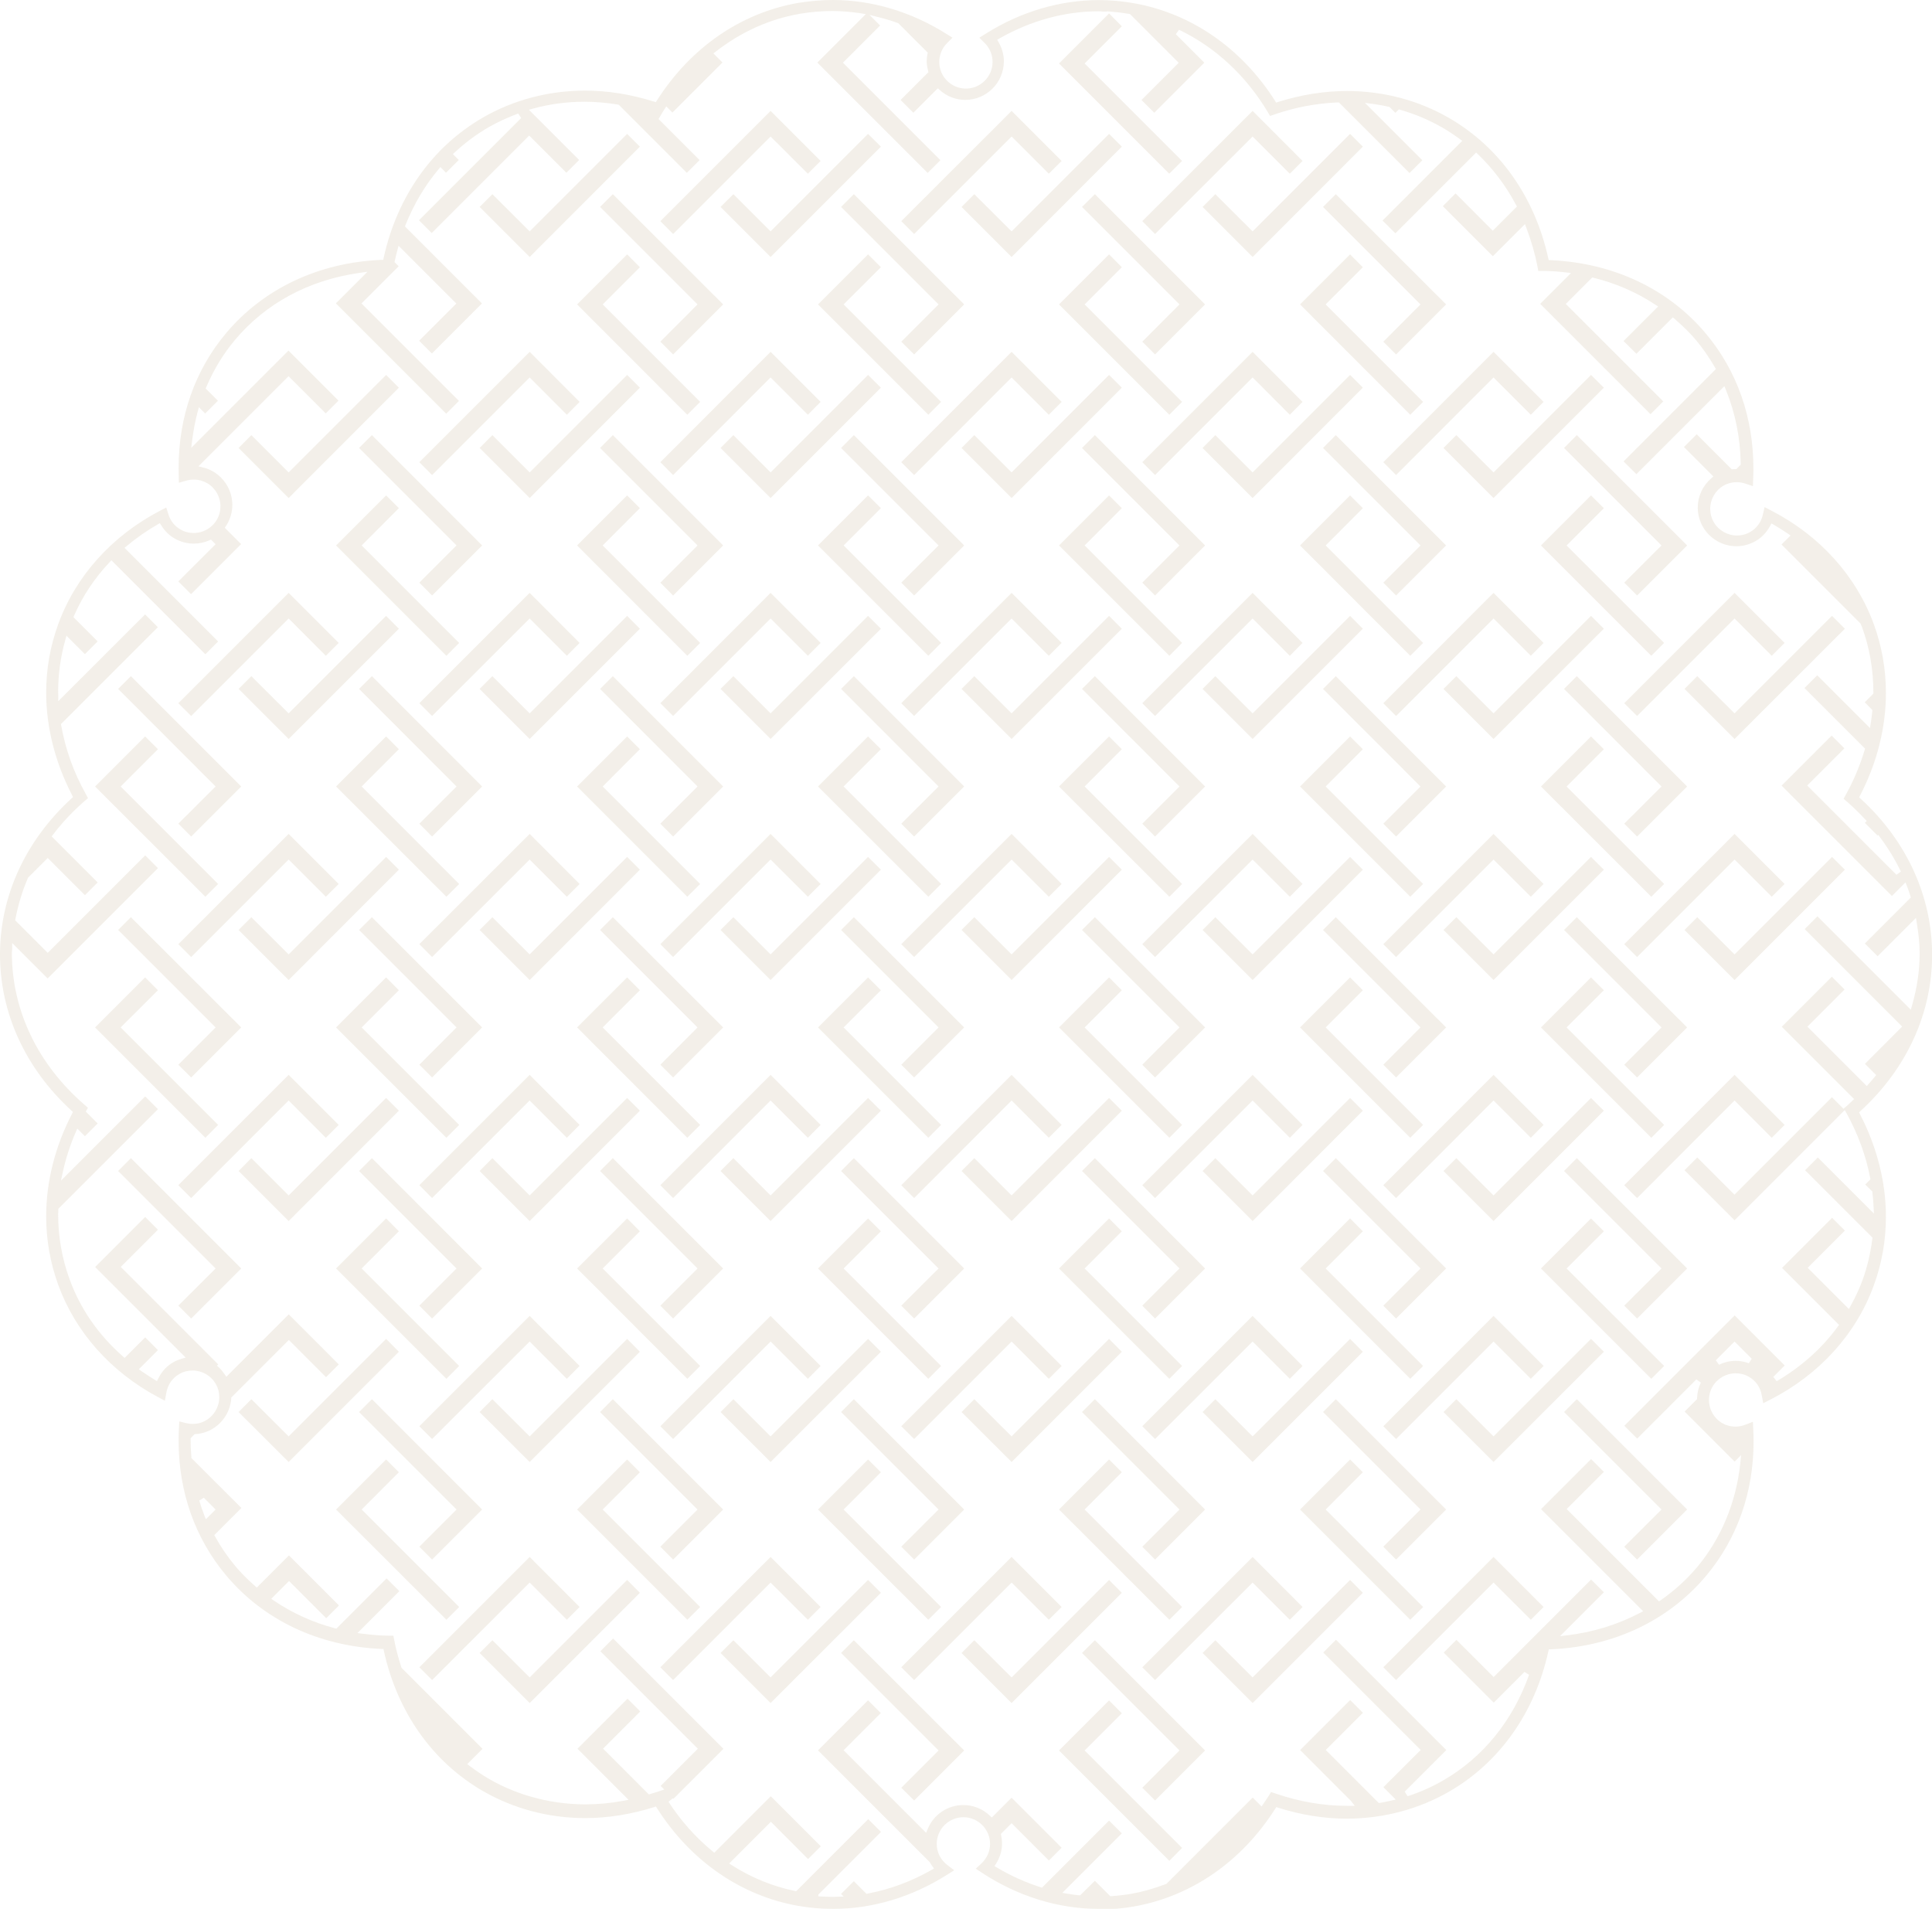 <?xml version="1.0" encoding="UTF-8"?>
<svg id="_レイヤー_2" data-name="レイヤー_2" xmlns="http://www.w3.org/2000/svg" width="200" height="197.59" viewBox="0 0 200 197.59">
  <defs>
    <style>
      .cls-1 {
        fill: #d6cab4;
      }

      .cls-2 {
        opacity: .3;
      }
    </style>
  </defs>
  <g id="_事業内容" data-name="事業内容">
    <g class="cls-2">
      <polygon class="cls-1" points="174.38 96.26 175.7 94.94 179.56 98.79 189.65 88.7 190.98 90.02 179.56 101.44 174.38 96.26"/>
      <polygon class="cls-1" points="174.38 71.31 175.7 69.99 179.56 73.84 189.65 63.75 190.98 65.08 179.56 76.49 174.38 71.31"/>
      <polygon class="cls-1" points="159.52 131.3 164.7 126.12 166.03 127.45 162.17 131.3 172.27 141.39 170.94 142.72 159.52 131.3"/>
      <polygon class="cls-1" points="168.14 160.1 172 156.25 161.91 146.16 163.23 144.83 174.65 156.25 169.47 161.43 168.14 160.1"/>
      <polygon class="cls-1" points="149.43 146.16 150.76 144.83 154.61 148.68 164.7 138.59 166.03 139.92 154.61 151.33 149.43 146.16"/>
      <polygon class="cls-1" points="168.14 122.68 179.56 111.26 184.74 116.44 183.41 117.77 179.56 113.91 169.47 124.01 168.14 122.68"/>
      <polygon class="cls-1" points="159.52 106.35 164.7 101.17 166.03 102.5 162.17 106.35 172.27 116.44 170.94 117.77 159.52 106.35"/>
      <polygon class="cls-1" points="168.14 135.15 172 131.3 161.91 121.21 163.23 119.88 174.65 131.3 169.47 136.48 168.14 135.15"/>
      <polygon class="cls-1" points="149.43 121.21 150.76 119.88 154.61 123.74 164.7 113.65 166.03 114.97 154.61 126.39 149.43 121.21"/>
      <polygon class="cls-1" points="168.14 97.73 179.56 86.32 184.74 91.5 183.41 92.82 179.56 88.97 169.47 99.06 168.14 97.73"/>
      <polygon class="cls-1" points="159.52 81.41 164.7 76.23 166.03 77.55 162.17 81.41 172.27 91.5 170.94 92.82 159.52 81.41"/>
      <polygon class="cls-1" points="168.14 110.21 172 106.35 161.91 96.26 163.23 94.94 174.65 106.35 169.47 111.53 168.14 110.21"/>
      <polygon class="cls-1" points="149.43 96.26 150.76 94.94 154.61 98.79 164.7 88.7 166.03 90.02 154.61 101.44 149.43 96.26"/>
      <polygon class="cls-1" points="168.14 72.79 179.56 61.37 184.74 66.55 183.41 67.88 179.56 64.02 169.47 74.11 168.14 72.79"/>
      <polygon class="cls-1" points="168.14 85.26 172 81.41 161.91 71.31 163.23 69.99 174.65 81.41 169.47 86.59 168.14 85.26"/>
      <polygon class="cls-1" points="149.43 71.31 150.76 69.99 154.61 73.84 164.7 63.75 166.03 65.08 154.61 76.49 149.43 71.31"/>
      <polygon class="cls-1" points="159.52 56.46 164.7 51.28 166.03 52.6 162.17 56.46 172.27 66.55 170.94 67.88 159.52 56.46"/>
      <polygon class="cls-1" points="168.14 60.31 172 56.46 161.91 46.37 163.23 45.04 174.65 56.46 169.47 61.64 168.14 60.31"/>
      <polygon class="cls-1" points="149.43 46.37 150.76 45.04 154.61 48.9 164.7 38.81 166.03 40.13 154.61 51.55 149.43 46.37"/>
      <polygon class="cls-1" points="143.2 172.58 154.61 161.16 159.79 166.34 158.47 167.66 154.61 163.81 144.52 173.9 143.2 172.58"/>
      <polygon class="cls-1" points="134.58 156.25 139.76 151.07 141.08 152.39 137.23 156.25 147.32 166.34 145.99 167.66 134.58 156.25"/>
      <polygon class="cls-1" points="124.49 171.1 125.81 169.78 129.67 173.63 139.76 163.54 141.08 164.87 129.67 176.28 124.49 171.1"/>
      <polygon class="cls-1" points="143.2 147.63 154.61 136.21 159.79 141.39 158.47 142.72 154.61 138.86 144.52 148.95 143.2 147.63"/>
      <polygon class="cls-1" points="134.58 131.3 139.76 126.12 141.08 127.45 137.23 131.3 147.32 141.39 145.99 142.72 134.58 131.3"/>
      <polygon class="cls-1" points="143.2 160.1 147.05 156.25 136.96 146.16 138.28 144.83 149.7 156.25 144.52 161.43 143.2 160.1"/>
      <polygon class="cls-1" points="124.49 146.16 125.81 144.83 129.67 148.68 139.76 138.59 141.08 139.92 129.67 151.33 124.49 146.16"/>
      <polygon class="cls-1" points="143.2 122.68 154.61 111.26 159.79 116.44 158.47 117.77 154.61 113.91 144.52 124.01 143.2 122.68"/>
      <polygon class="cls-1" points="134.58 106.35 139.76 101.17 141.08 102.5 137.23 106.35 147.32 116.44 145.99 117.77 134.58 106.35"/>
      <polygon class="cls-1" points="143.2 135.15 147.05 131.3 136.96 121.21 138.28 119.88 149.7 131.3 144.52 136.48 143.2 135.15"/>
      <polygon class="cls-1" points="124.49 121.21 125.81 119.88 129.67 123.74 139.76 113.65 141.08 114.97 129.67 126.39 124.49 121.21"/>
      <polygon class="cls-1" points="143.2 97.73 154.61 86.32 159.79 91.5 158.47 92.82 154.61 88.97 144.52 99.06 143.2 97.73"/>
      <polygon class="cls-1" points="143.2 110.21 147.05 106.35 136.96 96.26 138.28 94.94 149.7 106.35 144.52 111.53 143.2 110.21"/>
      <polygon class="cls-1" points="124.49 96.26 125.81 94.94 129.67 98.79 139.76 88.7 141.08 90.02 129.67 101.44 124.49 96.26"/>
      <polygon class="cls-1" points="143.2 72.79 154.61 61.37 159.79 66.55 158.47 67.88 154.61 64.02 144.52 74.11 143.2 72.79"/>
      <polygon class="cls-1" points="134.58 81.41 139.76 76.23 141.08 77.55 137.23 81.41 147.32 91.5 145.99 92.82 134.58 81.41"/>
      <polygon class="cls-1" points="143.2 85.26 147.05 81.41 136.96 71.31 138.28 69.99 149.7 81.41 144.52 86.59 143.2 85.26"/>
      <polygon class="cls-1" points="124.49 71.31 125.81 69.99 129.67 73.84 139.76 63.75 141.08 65.08 129.67 76.49 124.49 71.31"/>
      <polygon class="cls-1" points="143.2 47.84 154.61 36.42 159.79 41.6 158.47 42.93 154.61 39.07 144.52 49.17 143.2 47.84"/>
      <polygon class="cls-1" points="134.58 56.46 139.76 51.28 141.08 52.6 137.23 56.46 147.32 66.55 145.99 67.88 134.58 56.46"/>
      <polygon class="cls-1" points="143.2 60.31 147.05 56.46 136.96 46.37 138.28 45.04 149.7 56.46 144.52 61.64 143.2 60.31"/>
      <polygon class="cls-1" points="124.49 46.37 125.81 45.04 129.67 48.9 139.76 38.81 141.08 40.13 129.67 51.55 124.49 46.37"/>
      <polygon class="cls-1" points="134.58 31.51 139.76 26.33 141.08 27.66 137.23 31.51 147.32 41.6 145.99 42.93 134.58 31.51"/>
      <polygon class="cls-1" points="143.2 35.37 147.05 31.51 136.96 21.42 138.28 20.1 149.7 31.51 144.52 36.69 143.2 35.37"/>
      <polygon class="cls-1" points="124.49 21.42 125.81 20.1 129.67 23.95 139.76 13.86 141.08 15.18 129.67 26.6 124.49 21.42"/>
      <polygon class="cls-1" points="109.63 181.19 114.81 176.01 116.13 177.34 112.28 181.19 122.37 191.28 121.05 192.61 109.63 181.19"/>
      <polygon class="cls-1" points="118.25 160.1 122.1 156.25 112.01 146.16 113.34 144.83 124.75 156.25 119.57 161.43 118.25 160.1"/>
      <polygon class="cls-1" points="118.25 172.58 129.67 161.16 134.84 166.34 133.52 167.66 129.67 163.81 119.57 173.9 118.25 172.58"/>
      <polygon class="cls-1" points="109.63 156.25 114.81 151.07 116.13 152.39 112.28 156.25 122.37 166.34 121.05 167.66 109.63 156.25"/>
      <polygon class="cls-1" points="118.25 185.05 122.1 181.19 112.01 171.1 113.34 169.78 124.75 181.19 119.57 186.37 118.25 185.05"/>
      <polygon class="cls-1" points="99.54 171.1 100.86 169.78 104.72 173.63 114.81 163.54 116.13 164.87 104.72 176.28 99.54 171.1"/>
      <polygon class="cls-1" points="118.25 135.15 122.1 131.3 112.01 121.21 113.34 119.88 124.75 131.3 119.57 136.48 118.25 135.15"/>
      <polygon class="cls-1" points="118.25 147.63 129.67 136.21 134.84 141.39 133.52 142.72 129.67 138.86 119.57 148.95 118.25 147.63"/>
      <polygon class="cls-1" points="109.63 131.3 114.81 126.12 116.13 127.45 112.28 131.3 122.37 141.39 121.05 142.72 109.63 131.3"/>
      <polygon class="cls-1" points="99.54 146.16 100.86 144.83 104.72 148.68 114.81 138.59 116.13 139.92 104.72 151.33 99.54 146.16"/>
      <polygon class="cls-1" points="118.25 110.21 122.1 106.35 112.01 96.26 113.34 94.94 124.75 106.35 119.57 111.53 118.25 110.21"/>
      <polygon class="cls-1" points="118.25 122.68 129.67 111.26 134.84 116.44 133.52 117.77 129.67 113.91 119.57 124.01 118.25 122.68"/>
      <polygon class="cls-1" points="109.63 106.35 114.81 101.17 116.13 102.5 112.28 106.35 122.37 116.44 121.05 117.77 109.63 106.35"/>
      <polygon class="cls-1" points="99.54 121.21 100.86 119.88 104.72 123.74 114.81 113.65 116.13 114.97 104.72 126.39 99.54 121.21"/>
      <polygon class="cls-1" points="118.25 97.73 129.67 86.32 134.84 91.5 133.52 92.82 129.67 88.97 119.57 99.06 118.25 97.73"/>
      <polygon class="cls-1" points="99.54 96.26 100.86 94.94 104.72 98.79 114.81 88.7 116.13 90.02 104.72 101.44 99.54 96.26"/>
      <polygon class="cls-1" points="118.25 72.79 129.67 61.37 134.84 66.55 133.52 67.88 129.67 64.02 119.57 74.11 118.25 72.79"/>
      <polygon class="cls-1" points="109.63 81.41 114.81 76.23 116.13 77.55 112.28 81.41 122.37 91.5 121.05 92.82 109.63 81.41"/>
      <polygon class="cls-1" points="118.25 85.26 122.1 81.41 112.01 71.31 113.34 69.99 124.75 81.41 119.57 86.59 118.25 85.26"/>
      <polygon class="cls-1" points="99.54 71.31 100.86 69.99 104.72 73.84 114.81 63.75 116.13 65.08 104.72 76.49 99.54 71.31"/>
      <polygon class="cls-1" points="118.25 47.84 129.67 36.42 134.84 41.6 133.52 42.93 129.67 39.07 119.57 49.17 118.25 47.84"/>
      <polygon class="cls-1" points="109.63 56.46 114.81 51.28 116.13 52.6 112.28 56.46 122.37 66.55 121.05 67.88 109.63 56.46"/>
      <polygon class="cls-1" points="109.63 31.51 114.81 26.33 116.13 27.66 112.28 31.51 122.37 41.6 121.05 42.93 109.63 31.51"/>
      <polygon class="cls-1" points="118.25 60.31 122.1 56.46 112.01 46.37 113.34 45.04 124.75 56.46 119.57 61.64 118.25 60.31"/>
      <polygon class="cls-1" points="99.54 46.37 100.86 45.04 104.72 48.9 114.81 38.81 116.13 40.13 104.72 51.55 99.54 46.37"/>
      <polygon class="cls-1" points="118.25 22.89 129.67 11.48 134.84 16.66 133.52 17.98 129.67 14.13 119.57 24.22 118.25 22.89"/>
      <polygon class="cls-1" points="118.25 35.37 122.1 31.51 112.01 21.42 113.34 20.1 124.75 31.51 119.57 36.69 118.25 35.37"/>
      <polygon class="cls-1" points="99.54 21.42 100.86 20.1 104.72 23.95 114.81 13.86 116.13 15.18 104.72 26.6 99.54 21.42"/>
      <polygon class="cls-1" points="93.3 160.1 97.16 156.25 87.07 146.16 88.39 144.83 99.81 156.25 94.63 161.43 93.3 160.1"/>
      <polygon class="cls-1" points="93.3 172.58 104.72 161.16 109.9 166.34 108.57 167.66 104.72 163.81 94.63 173.9 93.3 172.58"/>
      <polygon class="cls-1" points="84.68 156.25 89.86 151.07 91.19 152.39 87.33 156.25 97.42 166.34 96.1 167.66 84.68 156.25"/>
      <polygon class="cls-1" points="93.3 185.05 97.16 181.19 87.07 171.1 88.39 169.78 99.81 181.19 94.63 186.37 93.3 185.05"/>
      <polygon class="cls-1" points="74.59 171.1 75.92 169.78 79.77 173.63 89.86 163.54 91.19 164.87 79.77 176.28 74.59 171.1"/>
      <polygon class="cls-1" points="93.3 135.15 97.16 131.3 87.07 121.21 88.39 119.88 99.81 131.3 94.63 136.48 93.3 135.15"/>
      <polygon class="cls-1" points="93.3 147.63 104.72 136.21 109.9 141.39 108.57 142.72 104.72 138.86 94.63 148.95 93.3 147.63"/>
      <polygon class="cls-1" points="84.68 131.3 89.86 126.12 91.19 127.45 87.33 131.3 97.42 141.39 96.1 142.72 84.68 131.3"/>
      <polygon class="cls-1" points="74.59 146.16 75.92 144.83 79.77 148.68 89.86 138.59 91.19 139.92 79.77 151.33 74.59 146.16"/>
      <polygon class="cls-1" points="93.3 110.21 97.16 106.35 87.07 96.26 88.39 94.94 99.81 106.35 94.63 111.53 93.3 110.21"/>
      <polygon class="cls-1" points="93.3 122.68 104.72 111.26 109.9 116.44 108.57 117.77 104.72 113.91 94.63 124.01 93.3 122.68"/>
      <polygon class="cls-1" points="84.68 106.35 89.86 101.17 91.19 102.5 87.33 106.35 97.42 116.44 96.1 117.77 84.68 106.35"/>
      <polygon class="cls-1" points="74.59 121.21 75.92 119.88 79.77 123.74 89.86 113.65 91.19 114.97 79.77 126.39 74.59 121.21"/>
      <polygon class="cls-1" points="93.3 97.73 104.72 86.32 109.9 91.5 108.57 92.82 104.72 88.97 94.63 99.06 93.3 97.73"/>
      <polygon class="cls-1" points="84.68 81.41 89.86 76.23 91.19 77.55 87.33 81.41 97.42 91.5 96.1 92.82 84.68 81.41"/>
      <polygon class="cls-1" points="74.59 96.26 75.92 94.94 79.77 98.79 89.86 88.7 91.19 90.02 79.77 101.44 74.59 96.26"/>
      <polygon class="cls-1" points="93.3 72.79 104.72 61.37 109.9 66.55 108.57 67.88 104.72 64.02 94.63 74.11 93.3 72.79"/>
      <polygon class="cls-1" points="93.3 85.26 97.16 81.41 87.07 71.31 88.39 69.99 99.81 81.41 94.63 86.59 93.3 85.26"/>
      <polygon class="cls-1" points="74.59 71.31 75.92 69.99 79.77 73.84 89.86 63.75 91.19 65.08 79.77 76.49 74.59 71.31"/>
      <polygon class="cls-1" points="93.3 47.84 104.72 36.42 109.9 41.6 108.57 42.93 104.72 39.07 94.63 49.17 93.3 47.84"/>
      <polygon class="cls-1" points="84.68 56.46 89.86 51.28 91.19 52.6 87.33 56.46 97.42 66.55 96.1 67.88 84.68 56.46"/>
      <polygon class="cls-1" points="84.68 31.51 89.86 26.33 91.19 27.66 87.33 31.51 97.42 41.6 96.1 42.93 84.68 31.51"/>
      <polygon class="cls-1" points="93.3 60.31 97.16 56.46 87.07 46.37 88.39 45.04 99.81 56.46 94.63 61.64 93.3 60.31"/>
      <polygon class="cls-1" points="74.59 46.37 75.92 45.04 79.77 48.9 89.86 38.81 91.19 40.13 79.77 51.55 74.59 46.37"/>
      <polygon class="cls-1" points="93.3 22.89 104.72 11.48 109.9 16.66 108.57 17.98 104.72 14.13 94.63 24.22 93.3 22.89"/>
      <polygon class="cls-1" points="93.3 35.37 97.16 31.51 87.07 21.42 88.39 20.1 99.81 31.51 94.63 36.69 93.3 35.37"/>
      <polygon class="cls-1" points="74.59 21.42 75.92 20.1 79.77 23.95 89.86 13.86 91.19 15.18 79.77 26.6 74.59 21.42"/>
      <polygon class="cls-1" points="68.36 172.58 79.77 161.16 84.95 166.34 83.63 167.66 79.77 163.81 69.68 173.9 68.36 172.58"/>
      <polygon class="cls-1" points="59.74 156.25 64.92 151.07 66.24 152.39 62.39 156.25 72.48 166.34 71.15 167.66 59.74 156.25"/>
      <polygon class="cls-1" points="49.65 171.1 50.97 169.78 54.83 173.63 64.92 163.54 66.24 164.87 54.83 176.28 49.65 171.1"/>
      <polygon class="cls-1" points="68.36 135.15 72.21 131.3 62.12 121.21 63.44 119.88 74.86 131.3 69.68 136.48 68.36 135.15"/>
      <polygon class="cls-1" points="68.36 147.63 79.77 136.21 84.95 141.39 83.63 142.72 79.77 138.86 69.68 148.95 68.36 147.63"/>
      <polygon class="cls-1" points="59.74 131.3 64.92 126.12 66.24 127.45 62.39 131.3 72.48 141.39 71.15 142.72 59.74 131.3"/>
      <polygon class="cls-1" points="68.36 160.1 72.21 156.25 62.12 146.16 63.44 144.83 74.86 156.25 69.68 161.43 68.36 160.1"/>
      <polygon class="cls-1" points="49.65 146.16 50.97 144.83 54.83 148.68 64.92 138.59 66.24 139.92 54.83 151.33 49.65 146.16"/>
      <polygon class="cls-1" points="68.36 110.21 72.21 106.35 62.12 96.26 63.44 94.94 74.86 106.35 69.68 111.53 68.36 110.21"/>
      <polygon class="cls-1" points="68.36 122.68 79.77 111.26 84.95 116.44 83.63 117.77 79.77 113.91 69.68 124.01 68.36 122.68"/>
      <polygon class="cls-1" points="59.74 106.35 64.92 101.17 66.24 102.5 62.39 106.35 72.48 116.44 71.15 117.77 59.74 106.35"/>
      <polygon class="cls-1" points="49.65 121.21 50.97 119.88 54.83 123.74 64.92 113.65 66.24 114.97 54.83 126.39 49.65 121.21"/>
      <polygon class="cls-1" points="68.36 97.73 79.77 86.32 84.95 91.5 83.63 92.82 79.77 88.97 69.68 99.06 68.36 97.73"/>
      <polygon class="cls-1" points="59.74 81.41 64.92 76.23 66.24 77.55 62.39 81.41 72.48 91.5 71.15 92.82 59.74 81.41"/>
      <polygon class="cls-1" points="49.65 96.26 50.97 94.94 54.83 98.79 64.92 88.7 66.24 90.02 54.83 101.44 49.65 96.26"/>
      <polygon class="cls-1" points="68.36 72.79 79.77 61.37 84.95 66.55 83.63 67.88 79.77 64.02 69.68 74.11 68.36 72.79"/>
      <polygon class="cls-1" points="59.74 56.46 64.92 51.28 66.24 52.6 62.39 56.46 72.48 66.55 71.15 67.88 59.74 56.46"/>
      <polygon class="cls-1" points="68.36 85.26 72.21 81.41 62.12 71.31 63.44 69.99 74.86 81.41 69.68 86.59 68.36 85.26"/>
      <polygon class="cls-1" points="49.65 71.31 50.97 69.99 54.83 73.84 64.92 63.75 66.24 65.08 54.83 76.49 49.65 71.31"/>
      <polygon class="cls-1" points="68.36 47.84 79.77 36.42 84.95 41.6 83.63 42.93 79.77 39.07 69.68 49.17 68.36 47.84"/>
      <polygon class="cls-1" points="59.74 31.51 64.92 26.33 66.24 27.66 62.39 31.51 72.48 41.6 71.15 42.93 59.74 31.51"/>
      <polygon class="cls-1" points="68.36 60.31 72.21 56.46 62.12 46.37 63.44 45.04 74.86 56.46 69.68 61.64 68.36 60.31"/>
      <polygon class="cls-1" points="49.65 46.37 50.97 45.04 54.83 48.9 64.92 38.81 66.24 40.13 54.83 51.55 49.65 46.37"/>
      <polygon class="cls-1" points="68.36 22.89 79.77 11.48 84.95 16.66 83.63 17.98 79.77 14.13 69.68 24.22 68.36 22.89"/>
      <polygon class="cls-1" points="68.36 35.37 72.21 31.51 62.12 21.42 63.44 20.1 74.86 31.51 69.68 36.69 68.36 35.37"/>
      <polygon class="cls-1" points="49.65 21.42 50.97 20.1 54.83 23.95 64.92 13.86 66.24 15.18 54.83 26.6 49.65 21.42"/>
      <polygon class="cls-1" points="43.41 160.1 47.26 156.25 37.17 146.16 38.5 144.83 49.91 156.25 44.73 161.43 43.41 160.1"/>
      <polygon class="cls-1" points="43.41 172.58 54.83 161.16 60 166.34 58.68 167.66 54.83 163.81 44.73 173.9 43.41 172.58"/>
      <polygon class="cls-1" points="34.79 156.25 39.97 151.07 41.29 152.39 37.44 156.25 47.53 166.34 46.21 167.66 34.79 156.25"/>
      <polygon class="cls-1" points="43.41 135.15 47.26 131.3 37.17 121.21 38.5 119.88 49.91 131.3 44.73 136.48 43.41 135.15"/>
      <polygon class="cls-1" points="43.41 147.63 54.83 136.21 60 141.39 58.68 142.72 54.83 138.86 44.73 148.95 43.41 147.63"/>
      <polygon class="cls-1" points="34.79 131.3 39.97 126.12 41.29 127.45 37.44 131.3 47.53 141.39 46.21 142.72 34.79 131.3"/>
      <polygon class="cls-1" points="24.7 146.16 26.02 144.83 29.88 148.68 39.97 138.59 41.29 139.92 29.88 151.33 24.7 146.16"/>
      <polygon class="cls-1" points="43.41 110.21 47.26 106.35 37.17 96.26 38.5 94.94 49.91 106.35 44.73 111.53 43.41 110.21"/>
      <polygon class="cls-1" points="43.41 122.68 54.83 111.26 60 116.44 58.68 117.77 54.83 113.91 44.73 124.01 43.41 122.68"/>
      <polygon class="cls-1" points="34.79 106.35 39.97 101.17 41.29 102.5 37.44 106.35 47.53 116.44 46.21 117.77 34.79 106.35"/>
      <polygon class="cls-1" points="24.7 121.21 26.02 119.88 29.88 123.74 39.97 113.65 41.29 114.97 29.88 126.39 24.7 121.21"/>
      <polygon class="cls-1" points="43.41 97.73 54.83 86.32 60 91.5 58.68 92.82 54.83 88.97 44.73 99.06 43.41 97.73"/>
      <polygon class="cls-1" points="34.79 81.41 39.97 76.23 41.29 77.55 37.44 81.41 47.53 91.5 46.21 92.82 34.79 81.41"/>
      <polygon class="cls-1" points="24.7 96.26 26.02 94.94 29.88 98.79 39.97 88.7 41.29 90.02 29.88 101.44 24.7 96.26"/>
      <polygon class="cls-1" points="43.41 72.79 54.83 61.37 60 66.55 58.68 67.88 54.83 64.02 44.73 74.11 43.41 72.79"/>
      <polygon class="cls-1" points="34.79 56.46 39.97 51.28 41.29 52.6 37.44 56.46 47.53 66.55 46.21 67.88 34.79 56.46"/>
      <polygon class="cls-1" points="43.41 85.26 47.26 81.41 37.17 71.31 38.5 69.99 49.91 81.41 44.73 86.59 43.41 85.26"/>
      <polygon class="cls-1" points="24.7 71.31 26.02 69.99 29.88 73.84 39.97 63.75 41.29 65.08 29.88 76.49 24.7 71.31"/>
      <polygon class="cls-1" points="43.41 47.84 54.83 36.42 60 41.6 58.68 42.93 54.83 39.07 44.73 49.17 43.41 47.84"/>
      <polygon class="cls-1" points="43.41 60.31 47.26 56.46 37.17 46.37 38.5 45.04 49.91 56.46 44.73 61.64 43.41 60.31"/>
      <polygon class="cls-1" points="24.7 46.37 26.02 45.04 29.88 48.9 39.97 38.81 41.29 40.13 29.88 51.55 24.7 46.37"/>
      <polygon class="cls-1" points="18.46 122.68 29.88 111.26 35.06 116.44 33.73 117.77 29.88 113.91 19.79 124.01 18.46 122.68"/>
      <polygon class="cls-1" points="9.84 106.35 15.02 101.17 16.35 102.5 12.49 106.35 22.58 116.44 21.26 117.77 9.84 106.35"/>
      <polygon class="cls-1" points="18.46 135.15 22.32 131.3 12.23 121.21 13.55 119.88 24.97 131.3 19.79 136.48 18.46 135.15"/>
      <polygon class="cls-1" points="18.46 97.73 29.88 86.32 35.06 91.5 33.73 92.82 29.88 88.97 19.79 99.06 18.46 97.73"/>
      <polygon class="cls-1" points="9.84 81.41 15.02 76.23 16.35 77.55 12.49 81.41 22.58 91.5 21.26 92.82 9.84 81.41"/>
      <polygon class="cls-1" points="18.46 110.21 22.32 106.35 12.23 96.26 13.55 94.94 24.97 106.35 19.79 111.53 18.46 110.21"/>
      <polygon class="cls-1" points="18.46 72.79 29.88 61.37 35.06 66.55 33.73 67.88 29.88 64.02 19.79 74.11 18.46 72.79"/>
      <polygon class="cls-1" points="18.46 85.26 22.32 81.41 12.23 71.31 13.55 69.99 24.97 81.41 19.79 86.59 18.46 85.26"/>
      <path class="cls-1" d="M113.78,197.59c-4.2,0-8.39-1.29-12.11-3.73l-.66-.43.58-.54c.58-.54.9-1.26.9-2.03,0-1.52-1.24-2.76-2.76-2.76-1.52,0-2.76,1.24-2.76,2.76,0,.86.4,1.66,1.1,2.19l.71.54-.75.47c-3.64,2.31-7.73,3.53-11.8,3.53-1.2,0-2.4-.11-3.58-.31-5.95-1.05-11.15-4.64-14.63-10.1l-.12-.19-.21.07c-2.39.75-4.79,1.13-7.12,1.13-3.75,0-7.4-.97-10.56-2.79-5.22-3.01-8.87-8.16-10.27-14.5l-.05-.22h-.22c-6.48-.29-12.19-2.99-16.06-7.61-3.22-3.84-4.92-8.65-4.92-13.93,0-.42.01-.85.03-1.27l.04-.74.72.18c.22.05.45.08.67.08.49,0,.95-.12,1.37-.37.85-.49,1.38-1.41,1.38-2.4,0-.49-.12-.95-.37-1.38-.49-.85-1.41-1.38-2.4-1.38-.49,0-.95.12-1.38.37-.71.41-1.18,1.09-1.33,1.92l-.15.84-.75-.4c-4.86-2.6-8.52-6.72-10.29-11.59-.83-2.28-1.25-4.67-1.25-7.11,0-3.56.92-7.22,2.67-10.59l.1-.2-.16-.15C2.62,110.58,0,104.84,0,98.8c0-6.04,2.63-11.78,7.4-16.15l.16-.15-.1-.2c-1.75-3.37-2.68-7.04-2.68-10.6,0-2.44.42-4.83,1.25-7.1,1.81-4.97,5.55-9.13,10.53-11.73l.65-.34.22.7c.21.68.64,1.22,1.24,1.57.43.25.89.37,1.38.37.99,0,1.91-.53,2.4-1.38.25-.43.37-.89.37-1.38,0-.99-.53-1.91-1.38-2.4-.42-.24-.88-.37-1.37-.37-.27,0-.53.04-.79.11l-.76.22-.02-.8c0-.25-.01-.5-.01-.74,0-5.29,1.69-10.1,4.9-13.93,3.88-4.62,9.58-7.32,16.06-7.6h.22s.05-.23.05-.23c1.4-6.34,5.05-11.49,10.27-14.5,3.16-1.83,6.82-2.79,10.57-2.79,2.34,0,4.73.38,7.12,1.13l.21.07.12-.19c3.48-5.46,8.67-9.05,14.62-10.09C83.81.11,85.02,0,86.21,0c4.05,0,8.1,1.21,11.73,3.49l.66.41-.55.55c-.53.52-.81,1.22-.82,1.96,0,1.52,1.24,2.76,2.76,2.76,1.52,0,2.76-1.24,2.76-2.76,0-.74-.29-1.44-.82-1.96l-.55-.55.66-.41c3.62-2.28,7.68-3.48,11.73-3.48,1.2,0,2.41.11,3.59.32,5.95,1.05,11.15,4.64,14.63,10.1l.12.19.21-.07c2.39-.75,4.79-1.13,7.12-1.13,3.75,0,7.4.96,10.56,2.79,5.22,3.01,8.87,8.16,10.27,14.5l.05.22h.22c6.48.29,12.19,2.99,16.06,7.61,3.21,3.83,4.91,8.65,4.91,13.93,0,.34,0,.69-.02,1.03l-.03.82-.78-.26c-.3-.1-.6-.15-.91-.15-.48,0-.94.12-1.35.36-.85.49-1.38,1.41-1.38,2.4,0,.49.12.95.37,1.38.49.85,1.41,1.38,2.4,1.38.49,0,.95-.12,1.38-.37.67-.39,1.13-1.02,1.3-1.79l.18-.78.71.37c5.02,2.59,8.78,6.77,10.6,11.76.83,2.28,1.25,4.67,1.25,7.12,0,3.56-.92,7.22-2.67,10.59l-.1.2.16.15c4.77,4.37,7.39,10.11,7.39,16.16,0,6.04-2.63,11.78-7.4,16.15l-.16.15.1.2c1.75,3.37,2.68,7.04,2.68,10.6,0,2.44-.42,4.83-1.25,7.1-1.83,5.04-5.64,9.24-10.71,11.83l-.74.38-.15-.82c-.15-.83-.62-1.51-1.32-1.91-.43-.25-.89-.37-1.38-.37-.99,0-1.91.53-2.4,1.38-.25.43-.37.89-.37,1.38,0,.99.53,1.91,1.38,2.4.42.24.87.36,1.35.36.35,0,.69-.06,1.02-.19l.8-.31.04.85c.02.39.03.78.03,1.17,0,5.28-1.7,10.09-4.92,13.93-3.88,4.62-9.58,7.32-16.06,7.6h-.22s-.05.23-.05.23c-1.4,6.34-5.05,11.49-10.27,14.5-3.17,1.83-6.82,2.79-10.57,2.8-2.34,0-4.73-.38-7.11-1.13l-.21-.07-.12.19c-3.48,5.46-8.67,9.05-14.62,10.1-1.18.21-2.39.31-3.58.31ZM84.71,196.29l.92.04c.2.01.39.02.59.02.09,0,.45-.02.45-.02l.67-.02-.27-.27,1.32-1.32,1.31,1.31.15-.03c2.27-.43,4.48-1.25,6.56-2.43l.28-.16-.19-.26c-.07-.09-.13-.2-.19-.3l-.08-.12-11.55-11.55,5.18-5.18,1.32,1.32-3.85,3.85,8.54,8.54.17-.4c.62-1.5,2.07-2.47,3.69-2.47,1.02,0,1.99.39,2.74,1.1l.2.19,2.05-2.05,5.18,5.18-1.32,1.32-3.86-3.86-1.11,1.11.03.15c.06.28.09.57.09.84,0,.73-.21,1.43-.62,2.09l-.16.25.25.15c1.41.84,2.92,1.52,4.5,2.03l.17.05,6.94-6.94,1.32,1.32-6.16,6.16.55.09c.38.07.77.12,1.16.16h.14s1.52-1.5,1.52-1.5l1.59,1.59h.13c.8-.06,1.47-.14,2.1-.25,1.12-.2,2.27-.53,3.53-1l.06-.02,8.93-8.93.92.92.39-.58c.11-.16.22-.32.33-.49l.26-.43.47.16c2.44.84,4.92,1.27,7.39,1.27h.81s-.39-.5-.39-.5l-5.27-5.27,5.18-5.18,1.32,1.32-3.85,3.85,5.49,5.49.15-.02c.37-.06.73-.14,1.1-.22l.51-.12-1.28-1.28,3.86-3.85-10.09-10.09,1.32-1.32,11.42,11.42-4.3,4.3.29.48c1.29-.42,2.53-.97,3.69-1.64,4.12-2.38,7.19-6.16,8.89-10.93l-.48-.3-3.18,3.18-5.18-5.18,1.32-1.32,3.85,3.85,10.09-10.09,1.32,1.32-4.54,4.54.83-.1c2.63-.32,5.13-1.1,7.43-2.3l.35-.18-10.57-10.57,5.18-5.18,1.32,1.32-3.85,3.85,9.56,9.56.2-.14c1.43-1,2.68-2.14,3.73-3.39,2.51-2.99,4.06-6.73,4.49-10.81l.08-.81-.67.68-5.18-5.18,1.29-1.29v-.11c.02-.55.15-1.09.39-1.6l-.46-.33-6.13,6.13-1.33-1.33,11.42-11.42,5.18,5.18-1.18,1.18.35.45c2.55-1.5,4.67-3.39,6.31-5.63l.15-.2-5.9-5.9,5.18-5.18,1.32,1.32-3.85,3.85,4.27,4.27.18-.34c.52-.94.92-1.81,1.23-2.66.48-1.32.82-2.75,1.01-4.25l.02-.14-6.98-6.98,1.32-1.32,5.81,5.81-.04-.74c-.02-.48-.06-.96-.12-1.44v-.1s-.74-.73-.74-.73l.54-.54-.03-.15c-.44-2.3-1.27-4.55-2.44-6.68l-.19-.34-11.41,11.41-5.18-5.18,1.32-1.32,3.85,3.85,10.09-10.09,1.2,1.2.41-.36c.1-.08.19-.17.28-.26.06-.06.13-.12.19-.18l.22-.2-7.49-7.49,5.18-5.18,1.32,1.32-3.85,3.85,6.15,6.15.2-.23c.23-.25.42-.48.61-.71l.16-.2-1.16-1.16,3.85-3.86-10.09-10.09,1.32-1.32,9.67,9.67.13-.47c.52-1.81.78-3.61.78-5.34,0-.96-.09-1.96-.29-3.15l-.09-.55-3.97,3.97-1.32-1.32,4.76-4.76-.05-.17c-.11-.33-.21-.66-.34-.98l-.16-.42-1.41,1.41-11.42-11.42,5.18-5.18,1.32,1.32-3.85,3.85,9.24,9.24.46-.33c-.57-1.19-1.29-2.38-2.14-3.53l-.2-.27-.07.07-1.32-1.32.19-.19-.19-.2c-.62-.67-1.22-1.25-1.82-1.77l-.38-.33.24-.44c.8-1.44,1.45-2.99,1.93-4.58l.05-.17-6.27-6.27,1.32-1.32,5.46,5.46.09-.56c.06-.39.11-.78.15-1.17v-.14s-.78-.8-.78-.8l.89-.89v-.12c0-2.36-.39-4.62-1.17-6.76-.02-.06-.13-.31-.13-.31l-.02-.06-8.19-8.19.94-.93-.29-.2c-.47-.32-.94-.62-1.43-.9l-.26-.15-.14.26c-.37.68-.87,1.2-1.49,1.56-.61.35-1.3.54-1.99.54-1.43,0-2.76-.77-3.47-2-.35-.61-.54-1.3-.54-2,0-1.16.51-2.26,1.39-3.02l.23-.2-3.05-3.05,1.32-1.32,3.63,3.63s.29-.02.35-.02h.12s.46-.46.46-.46v-.12c-.05-2.67-.56-5.23-1.53-7.61l-.16-.4-9.11,9.11-1.33-1.32,9.56-9.56-.11-.19c-.58-1-1.23-1.94-1.93-2.78-.61-.73-1.32-1.43-2.22-2.21l-.2-.17-3.77,3.77-1.33-1.32,3.58-3.58-.3-.19c-1.92-1.27-4.06-2.2-6.36-2.77l-.16-.04-2.74,2.74,10.09,10.09-1.32,1.32-11.42-11.42,3.19-3.19-.59-.07c-.76-.09-1.53-.14-2.3-.15h-.5s-.09-.5-.09-.5c-.25-1.28-.63-2.6-1.13-3.92l-.16-.42-3.32,3.32-5.18-5.18,1.32-1.32,3.85,3.86,2.5-2.5-.1-.19c-1.04-1.96-2.36-3.71-3.92-5.21l-.2-.19-8.36,8.36-1.33-1.32,8.25-8.25-.27-.2c-.62-.45-1.2-.84-1.8-1.18-1.34-.77-2.8-1.39-4.33-1.83l-.16-.05-.36.36-.61-.61-.08-.02c-.57-.13-1.1-.22-1.61-.29l-.85-.11,5.94,5.94-1.33,1.32-7.31-7.31h-.13c-2.22.1-4.42.51-6.52,1.24l-.47.16-.26-.43c-2.26-3.77-5.43-6.7-9.17-8.49l-.33.46,2.95,2.95-5.18,5.18-1.32-1.32,3.85-3.85-5.04-5.04-.09-.02c-.51-.08-1.01-.16-1.52-.2l-.79-.07.03.03h-.44s-.19-.02-.19-.02c-.09,0-.19-.01-.28-.01-3.48,0-7.01.97-10.22,2.8l-.25.14.14.25c.36.63.55,1.3.55,1.98,0,2.2-1.79,4-4,4-.96,0-1.9-.36-2.64-1.02l-.2-.18-2.53,2.53-1.32-1.32,2.88-2.88-.04-.16c-.09-.37-.14-.68-.14-.98,0-.22.03-.46.08-.73l.03-.15-3.05-3.05-.06-.02c-.61-.22-1.25-.42-1.9-.58l-1.02-.26,1.1,1.1-3.85,3.85,10.09,10.09-1.32,1.32-11.42-11.42,5.02-5.02-.56-.09c-1-.15-1.98-.23-2.92-.23-1.12,0-2.26.1-3.37.29-3.13.55-6.05,1.86-8.67,3.9l-.26.2.94.94-5.18,5.18-.64-.64-.19.31s-.12.18-.15.23l-.46.77,4.25,4.25-1.32,1.32-7.05-7.05-.09-.02c-1.19-.19-2.35-.29-3.44-.29-1.8,0-3.58.23-5.29.7l-.48.13,5.2,5.2-1.32,1.32-3.85-3.85-10.09,10.09-1.32-1.32,10.58-10.58-.3-.47c-1.09.4-2.13.88-3.07,1.42-1.23.71-2.4,1.58-3.48,2.58l-.22.2.61.61-1.32,1.32-.58-.59-.2.24c-1.41,1.68-2.55,3.61-3.4,5.73l-.07.18,7.97,7.97-5.18,5.18-1.32-1.32,3.85-3.85-5.98-5.98-.13.48c-.09.35-.18.7-.26,1.06l-.03.15.43.43-3.85,3.85,10.09,10.09-1.32,1.32-11.42-11.42,3.27-3.27-.86.12c-5.23.75-9.68,3.15-12.86,6.94-1.2,1.43-2.19,3.06-2.95,4.84l-.08.18,1.27,1.27-1.32,1.32-.65-.65-.13.48c-.24.9-.43,1.87-.56,2.89l-.1.83,10.06-10.06,5.18,5.18-1.32,1.32-3.85-3.85-9.33,9.33.49.12c.36.09.71.23,1.02.41,1.23.71,2,2.04,2,3.46,0,.7-.19,1.39-.54,2-.02.03-.24.37-.24.37l1.69,1.69-5.18,5.18-1.32-1.32,3.86-3.85-.48-.48-.18.08c-.52.23-1.06.34-1.6.34-.7,0-1.39-.19-2-.54-.54-.31-1-.76-1.36-1.34l-.15-.24-.24.14c-1.1.63-2.18,1.38-3.18,2.22l-.24.2,9.69,9.69-1.32,1.32-9.73-9.73-.2.22c-1.54,1.63-2.77,3.48-3.65,5.49l-.08.18,2.51,2.51-1.32,1.32-1.91-1.91-.13.48c-.48,1.72-.73,3.49-.73,5.26,0,.07.01.36.01.36v.68s8.99-8.98,8.99-8.98l1.32,1.32-10.03,10.03.03.15c.43,2.45,1.28,4.83,2.53,7.07l.24.44-.38.33c-1.19,1.03-2.27,2.18-3.23,3.44l-.15.2,4.76,4.76-1.32,1.32-3.85-3.85-2.04,2.04-.02.05c-.58,1.36-1.01,2.77-1.28,4.21l-.03.15,3.37,3.37,10.09-10.09,1.32,1.32-11.42,11.42-3.67-3.67v.68s-.01.09-.02.14c0,.07-.01.13-.01.2,0,5.93,2.66,11.51,7.49,15.7l.38.33-.22.4,1.23,1.23-1.32,1.32-.79-.79-.17.39c-.57,1.31-1.01,2.67-1.31,4.03l-.21.97,8.72-8.72,1.32,1.32-10.31,10.31s-.02.5-.02.6c0,2.3.4,4.55,1.18,6.69,1.11,3.05,2.96,5.73,5.5,7.97l.2.18,2.13-2.13,1.32,1.32-1.98,1.98.28.2c.43.3.88.59,1.33.87l.27.16.14-.28c.36-.73.88-1.29,1.54-1.67.25-.14.52-.26.83-.35l.46-.14-9.37-9.37,5.18-5.18,1.32,1.32-3.85,3.85,10.09,10.09-.13.13.22.2c.2.19.38.41.55.66l.2.29,6.46-6.46,5.18,5.18-1.32,1.32-3.85-3.85-5.96,5.96v.11c-.11,1.32-.85,2.5-1.99,3.16-.51.29-1.08.47-1.69.51h-.11s-.42.43-.42.43v.12c0,.6.03,1.21.08,1.82v.11s5.18,5.17,5.18,5.17l-2.81,2.81.11.19c.6,1.08,1.3,2.1,2.08,3.03.56.66,1.19,1.31,2.01,2.03l.2.18,3.33-3.33,5.18,5.18-1.32,1.32-3.85-3.85-1.84,1.84.29.2c1.89,1.28,4,2.24,6.29,2.85l.16.04,5.2-5.2,1.32,1.32-4.34,4.34.58.07c.97.12,1.83.19,2.64.2h.5s.1.5.1.5c.16.85.39,1.72.72,2.75l.02.07,8.39,8.39-1.58,1.58.26.2c.69.52,1.35.97,2.02,1.35,1.24.72,2.6,1.3,4.02,1.74l.17.05.02-.02.03.03.07.02c1.83.53,3.73.8,5.64.8,1.27,0,2.59-.12,3.93-.37l.54-.1-5.29-5.29,5.18-5.18,1.32,1.32-3.85,3.85,4.74,4.74.43-.13c.13-.04.27-.08.4-.12l.76-.26-.37-.37,3.85-3.85-10.09-10.09,1.32-1.32,11.42,11.42-5.18,5.18-.06-.06-.45.36c1.28,1.96,2.8,3.68,4.54,5.11l.2.17,5.85-5.85,5.18,5.18-1.32,1.32-3.85-3.86-4.32,4.32.3.19c2.01,1.28,4.2,2.17,6.49,2.65l.15.03,7.46-7.46,1.32,1.32-6.48,6.48ZM20.62,155.31c.15.51.33,1.03.53,1.54l.16.41,1.01-1.01-1.22-1.22-.48.29ZM177.62,140.8l.33.46c.55-.26,1.14-.4,1.72-.4.46,0,.91.08,1.37.25l.3-.47-1.78-1.78-1.94,1.94ZM109.63,6.57l5.18-5.18,1.32,1.33-3.85,3.85,10.09,10.09-1.33,1.32-11.42-11.42Z"/>
    </g>
  </g>
</svg>